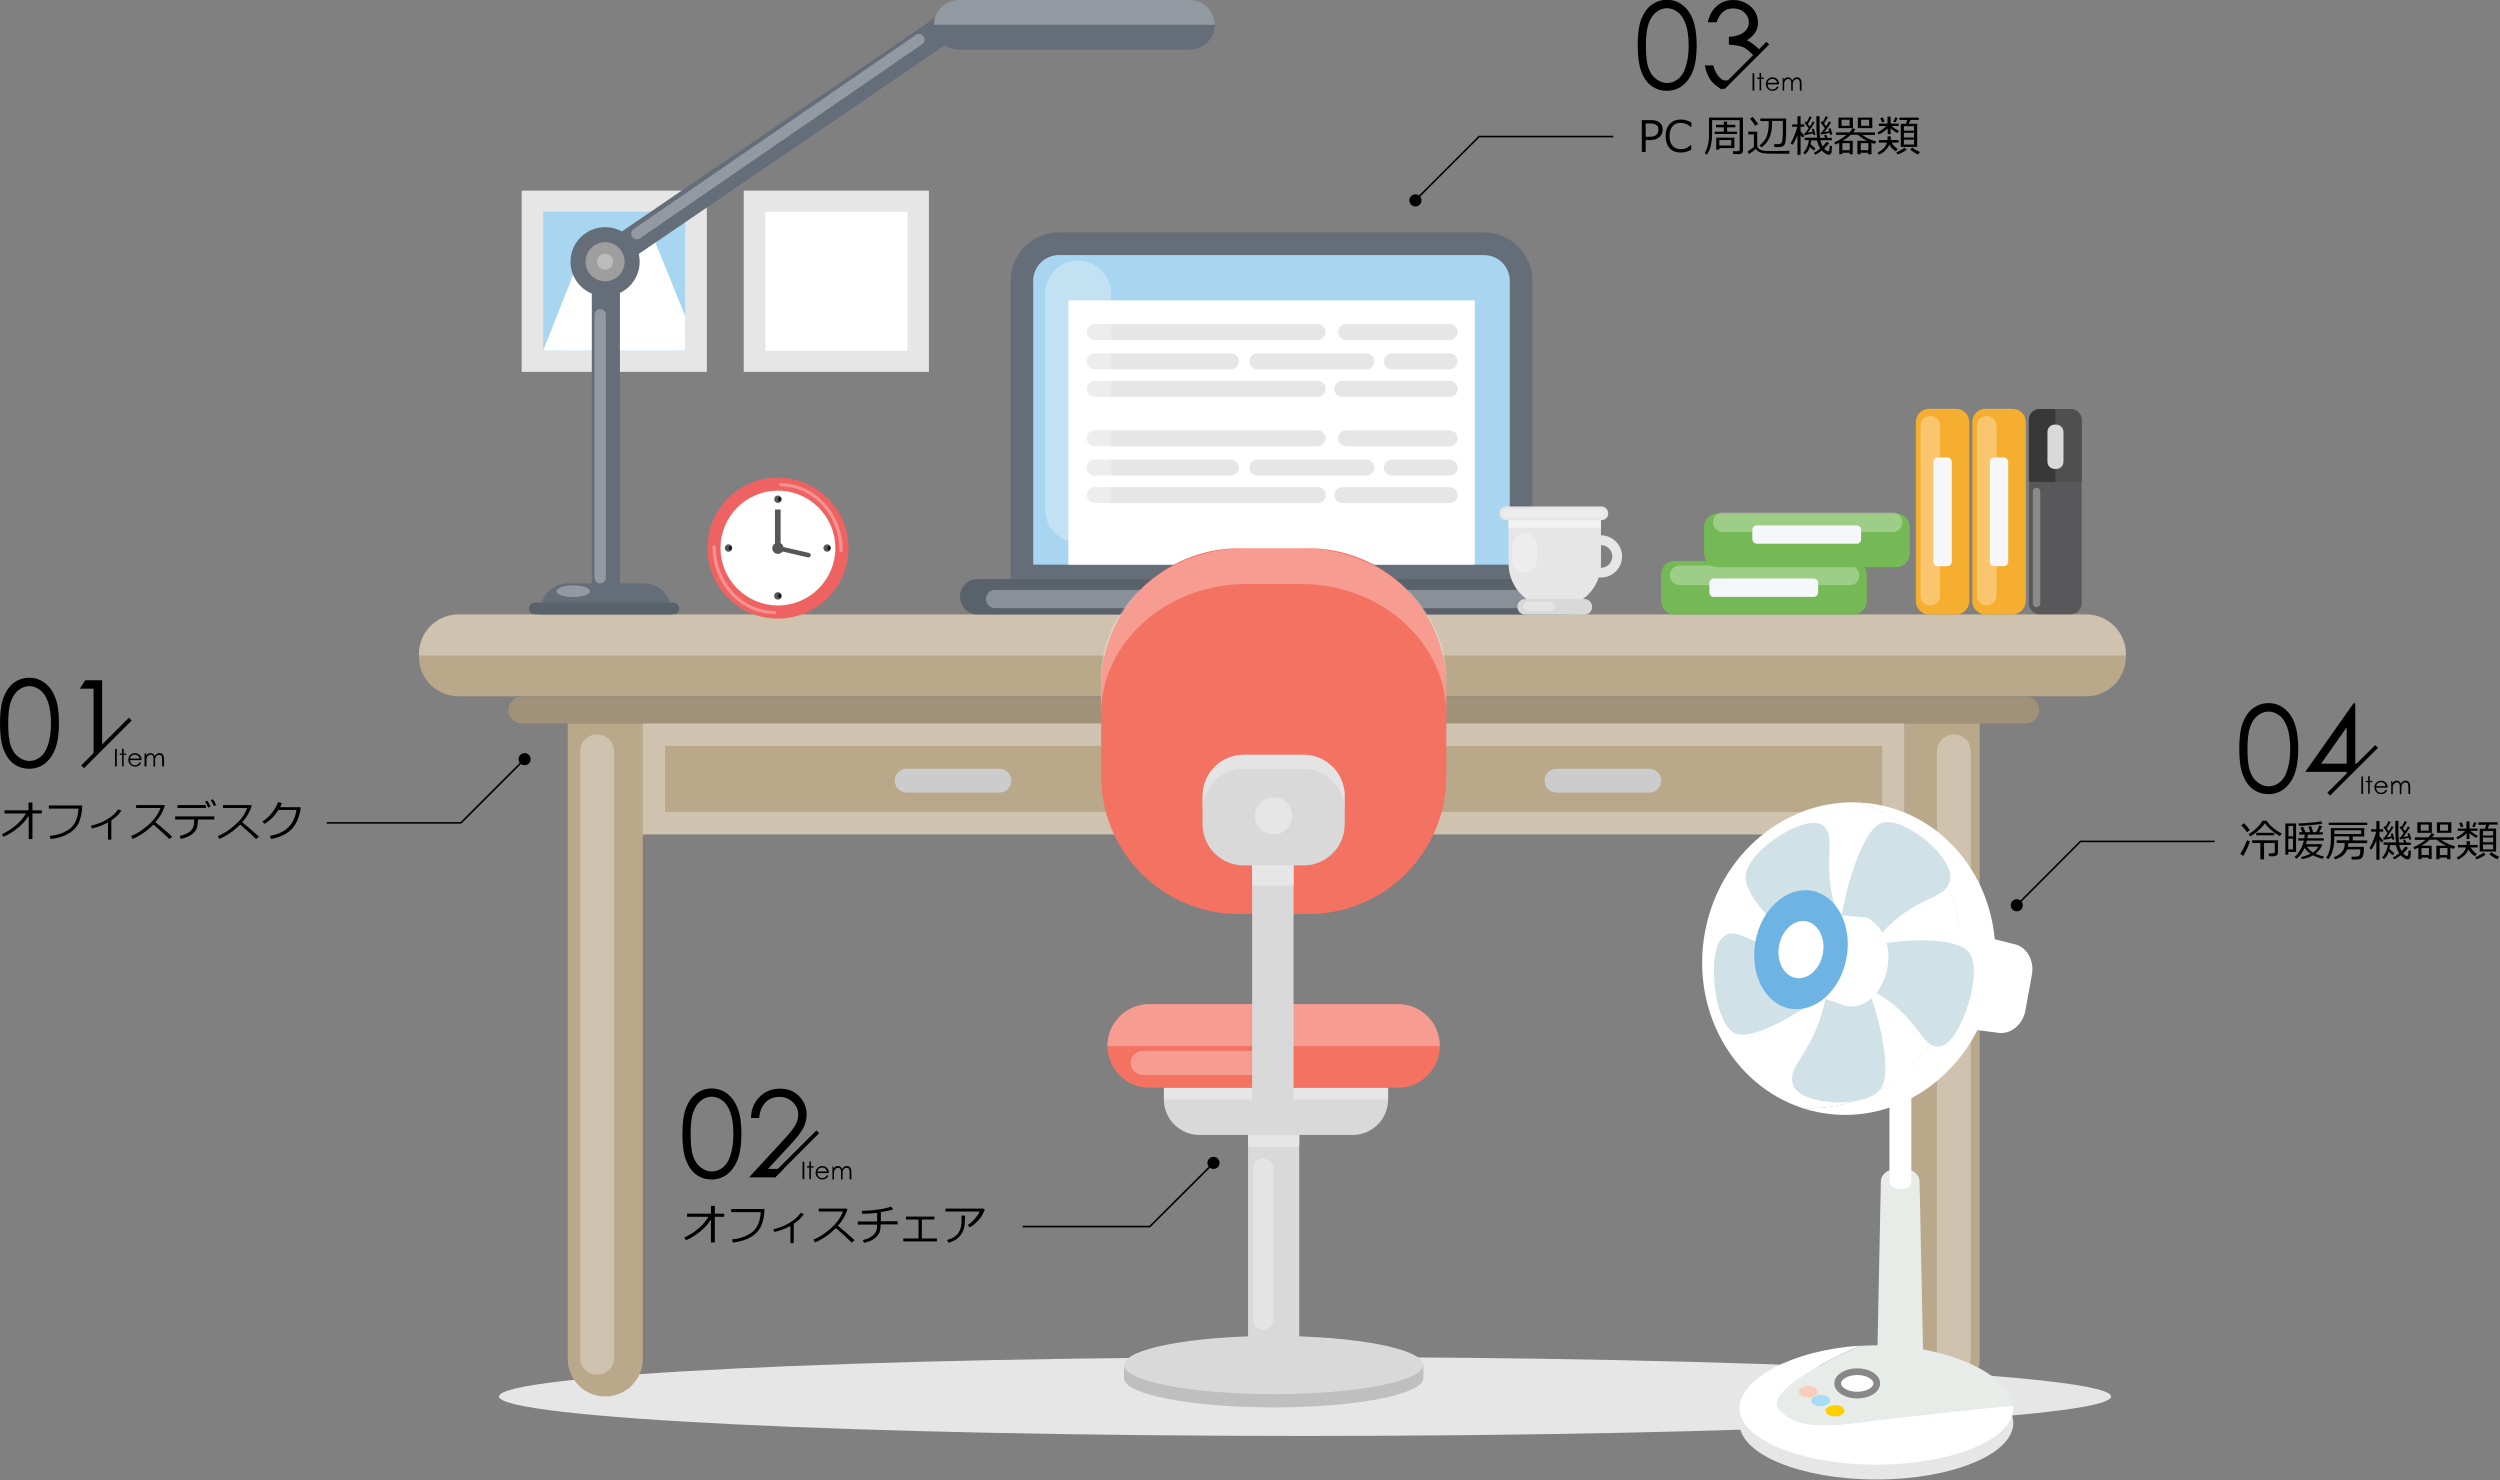 <svg version="1.1" id="レイヤー_1" xmlns="http://www.w3.org/2000/svg" x="0" y="0" viewBox="0 0 1280 758" xml:space="preserve"><rect x="0" y="0" width="1280" height="758" fill="#808080" stroke="none"/><style>.st0{fill:#e6e6e6}.st1{fill:#baa88b}.st3{opacity:.3}.st4{fill:#fff}.st5{fill:#ccc}.st6{fill:#a8d6f0}.st7{fill:#646d78}.st9{fill:#59616b}.st10{opacity:.3;fill:#fff}.st12{fill:#565656}.st13{fill:#141414}.st14{fill:#75b856}.st15{fill:#f6f7fa}.st16{fill:#f6ae30}.st20{fill:#d9d9d9}.st21{fill:#f37262}.st22{fill:#bfbfbf}.st23{fill:#e7ece9}.st28{fill:#d0e2e7}.st31,.st32{fill:none;stroke:#000;stroke-width:.833;stroke-miterlimit:10}.st32{stroke-width:2}</style><path d="M838.5 23.3c0-5.8.6-10.4 1.9-13.6 1.3-3.2 3-5.6 5.3-7.3 2.3-1.6 4.8-2.5 7.7-2.5 2.9 0 5.5.8 7.8 2.5s4.2 4.1 5.5 7.5 2 7.8 2 13.3c0 5.6-.7 10-2 13.3-1.3 3.3-3.2 5.8-5.5 7.5-2.3 1.7-5 2.5-7.8 2.5s-5.4-.8-7.7-2.4c-2.3-1.6-4-4.1-5.3-7.3-1.2-3.2-1.9-7.7-1.9-13.5zm4.2.1c0 5 .4 8.8 1.3 11.3.9 2.6 2.2 4.5 4 5.8 1.7 1.3 3.6 2 5.5 2 2 0 3.8-.6 5.5-1.9 1.7-1.3 3-3.2 3.9-5.8 1.1-3.2 1.7-7 1.7-11.4 0-4.5-.5-8.1-1.5-11-1-2.8-2.3-4.9-4.1-6.2-1.7-1.3-3.6-2-5.5-2-2 0-3.8.7-5.5 2-1.7 1.3-3 3.3-3.9 5.8s-1.4 6.3-1.4 11.4zM881.6 45.8c-1.3-.7-2.5-1.6-3.7-2.6-2.6-2.2-4.2-5.4-5-9.7h4.3c.8 2.9 1.9 5 3.3 6.2 1.8 1.6 1.6 1.5 4.4 1.5M898.2 29c-1-1.5-3.8-3.9-5.4-4.7-1.6-.8-4.2-1.2-7.6-1.4v-4.1c2 0 3.9-.4 5.5-1.1 1.7-.7 2.9-1.6 3.6-2.7.8-1.1 1.1-2.3 1.1-3.6 0-1.9-.8-3.6-2.3-5-1.5-1.4-3.5-2.1-5.8-2.1-1.9 0-3.6.5-4.9 1.6-1.4 1.1-2.6 2.9-3.5 5.5h-4.5c.8-3.7 2.4-6.5 4.7-8.4 2.3-2 5.1-3 8.3-3 2.3 0 4.5.5 6.5 1.6s3.5 2.5 4.6 4.3c1.1 1.8 1.6 3.7 1.6 5.6 0 3.8-1.9 6.8-5.7 9.1 2.1.9 5.6 3.7 6.9 5.4M1146.5 383.4c0-5.8.6-10.4 1.9-13.6 1.3-3.2 3-5.6 5.3-7.3 2.3-1.6 4.8-2.5 7.7-2.5 2.9 0 5.5.8 7.8 2.5s4.2 4.1 5.5 7.5 2 7.8 2 13.3c0 5.6-.7 10-2 13.3-1.3 3.3-3.2 5.8-5.5 7.5-2.3 1.7-5 2.5-7.8 2.5s-5.4-.8-7.7-2.4c-2.3-1.6-4-4.1-5.3-7.3-1.3-3.2-1.9-7.7-1.9-13.5zm4.2.1c0 5 .4 8.8 1.3 11.3.9 2.6 2.2 4.5 4 5.8 1.7 1.3 3.6 2 5.5 2 2 0 3.8-.6 5.5-1.9 1.7-1.3 3-3.2 3.9-5.8 1.1-3.2 1.7-7 1.7-11.4 0-4.5-.5-8.1-1.5-11-1-2.8-2.3-4.9-4.1-6.2s-3.6-2-5.5-2c-2 0-3.8.7-5.5 2-1.7 1.3-3 3.3-3.9 5.8s-1.4 6.3-1.4 11.4zM1205.9 393.6l-4.4 4v-2.4h-21.2l24.7-35.1h.9V391h2.6m-7 0v-18.6l-13.1 18.6h13.1z"/><path class="st0" d="M1080.9 715c0 11.2-184.8 20.2-412.7 20.2-227.9 0-412.7-9.1-412.7-20.2 0-11.2 184.8-20.2 412.7-20.2 227.9 0 412.7 9.1 412.7 20.2z"/><path class="st1" d="M1068.2 356.5H234.7c-11.2 0-20.2-9.1-20.2-20.2v-1.5c0-11.2 9.1-20.2 20.2-20.2h833.5c11.2 0 20.2 9.1 20.2 20.2v1.5c0 11.2-9 20.2-20.2 20.2z"/><path d="M1037.1 370.4H267.2c-3.8 0-6.9-3.1-6.9-6.9 0-3.8 3.1-6.9 6.9-6.9h769.9c3.8 0 6.9 3.1 6.9 6.9 0 3.8-3.1 6.9-6.9 6.9z" fill="#a19178"/><path class="st1" d="M309.9 715c-10.6 0-19.2-8.6-19.2-19.2V370.4h38.4v325.4c0 10.6-8.6 19.2-19.2 19.2zM994.4 715c-10.6 0-19.2-8.6-19.2-19.2V370.4h38.4v325.4c0 10.6-8.6 19.2-19.2 19.2z"/><path class="st1" d="M329.1 370.4h646.1v56.8H329.1z"/><g class="st3"><path class="st4" d="M963.7 370.4H329v56.8h646.1v-56.8h-11.4zm-623.2 45.3v-33.8h305.8v33.8H340.5zm623.2 0H657.9v-33.8h305.8v33.8z"/></g><path class="st5" d="M511.7 405.8h-47.5c-3.3 0-6.1-2.7-6.1-6.1 0-3.3 2.7-6.1 6.1-6.1h47.5c3.3 0 6.1 2.7 6.1 6.1 0 3.4-2.7 6.1-6.1 6.1zM844.4 405.8h-47.5c-3.3 0-6.1-2.7-6.1-6.1 0-3.3 2.7-6.1 6.1-6.1h47.5c3.3 0 6.1 2.7 6.1 6.1 0 3.4-2.8 6.1-6.1 6.1z"/><g class="st3"><path class="st4" d="M1068.2 314.6H234.7c-11.2 0-20.2 9.1-20.2 20.2v.8h874v-.8c-.1-11.2-9.1-20.2-20.3-20.2z"/></g><g class="st3"><path class="st4" d="M305.7 703.9c-4.8 0-8.7-3.9-8.7-8.7V384.7c0-4.8 3.9-8.7 8.7-8.7 4.8 0 8.7 3.9 8.7 8.7v310.5c0 4.8-3.9 8.7-8.7 8.7z"/></g><g class="st3"><path class="st4" d="M1000.4 703.9c-4.8 0-8.7-3.9-8.7-8.7V384.7c0-4.8 3.9-8.7 8.7-8.7 4.8 0 8.7 3.9 8.7 8.7v310.5c0 4.8-3.9 8.7-8.7 8.7z"/></g><path class="st0" d="M267.1 97.6h94.8v92.8h-94.8z"/><path class="st6" d="M278.1 108.4h72.7v71.2h-72.7z"/><path class="st4" d="M278.1 179.5l17.8-45 15.5 29.8 20.2-49.9 19.2 47.4v17.7z"/><path class="st0" d="M380.8 97.6h94.8v92.8h-94.8z"/><path class="st4" d="M391.9 108.4h72.7v71.2h-72.7z"/><path class="st7" d="M329.7 298.7h-39c-7.7 0-14 6.3-14 14v1.9h67.1v-1.9c-.1-7.7-6.3-14-14.1-14z"/><path class="st7" d="M310.2 127c-4 0-7.2 3.2-7.2 7.2V303c0 4 3.2 7.2 7.2 7.2s7.2-3.2 7.2-7.2V134.2c0-4-3.2-7.2-7.2-7.2z"/><path class="st7" d="M302.4 138.1c2.2 3.3 6.7 4.1 10 1.9L491 18.2c3.3-2.2 4.1-6.7 1.9-10-2.2-3.3-6.7-4.1-10-1.9L304.3 128.1c-3.3 2.3-4.2 6.7-1.9 10z"/><circle class="st7" cx="309.8" cy="134" r="17.7"/><circle cx="309.8" cy="134" r="10" fill="#9e9e9e"/><path class="st9" d="M344.8 308.5h-71c-1.7 0-3 1.4-3 3 0 1.7 1.4 3 3 3h71c1.7 0 3-1.4 3-3s-1.3-3-3-3z"/><g class="st3"><path class="st4" d="M302.1 302.7c0 1.6-3.9 3-8.6 3-4.7 0-8.6-1.3-8.6-3 0-1.6 3.9-3 8.6-3 4.7 0 8.6 1.3 8.6 3z"/></g><path class="st10" d="M313.9 134c0 2.2-1.8 4.1-4.1 4.1-2.2 0-4.1-1.8-4.1-4.1 0-2.2 1.8-4.1 4.1-4.1s4.1 1.8 4.1 4.1z"/><g class="st3"><path class="st4" d="M307.3 298.7c-1.6 0-2.9-1.3-2.9-2.9V161.2c0-1.6 1.3-2.9 2.9-2.9 1.6 0 2.9 1.3 2.9 2.9v134.7c0 1.5-1.3 2.8-2.9 2.8z"/></g><path class="st10" d="M472.9 18.6c.9 1.3.6 3.1-.7 4L327.7 122c-1.3.9-3.1.6-4-.7-.9-1.3-.6-3.1.7-4l144.5-99.4c1.3-.9 3.1-.6 4 .7z"/><path class="st7" d="M609.2 25.4H490.9c-7 0-12.7-5.7-12.7-12.7 0-7 5.7-12.7 12.7-12.7h118.4c7 0 12.7 5.7 12.7 12.7-.1 7-5.7 12.7-12.8 12.7z"/><g class="st3"><path class="st4" d="M609.2 0H490.9c-7 0-12.7 5.7-12.7 12.7H622c-.1-7-5.7-12.7-12.8-12.7z"/></g><g><circle transform="rotate(-9.249 398.418 280.66)" cx="398.3" cy="280.6" fill="#ef6262" r="36.1"/><g class="st3"><path class="st4" d="M430.7 282.7c.4 0 .8-.4.8-.8 0-19-14.3-34.5-31.9-34.5-.4 0-.8.4-.8.8s.4.8.8.8c16.7 0 30.2 14.7 30.2 32.9.1.5.5.8.9.8z"/></g><g class="st3"><path class="st4" d="M365.6 279.1c-.4 0-.8.4-.8.8 0 19 14.3 34.5 31.9 34.5.4 0 .8-.4.8-.8s-.4-.8-.8-.8c-16.7 0-30.2-14.7-30.2-32.9-.1-.5-.5-.8-.9-.8z"/></g><path class="st4" d="M368.9 280.6c0 16.2 13.2 29.4 29.4 29.4s29.4-13.2 29.4-29.4-13.2-29.4-29.4-29.4-29.4 13.2-29.4 29.4z"/><path class="st12" d="M395.4 280.7c0 1.6 1.3 2.9 2.9 2.9 1.6 0 2.9-1.3 2.9-2.9 0-1.6-1.3-2.9-2.9-2.9-1.6.1-2.9 1.3-2.9 2.9z"/><path transform="rotate(-180 398.29 270.699)" class="st12" d="M396.9 260.9h2.9v19.6h-2.9z"/><path class="st12" d="M399 280.8c-.1.6.2 1.3.9 1.4l13.8 3.2c.6.1 1.3-.2 1.4-.9.1-.6-.2-1.3-.9-1.4l-13.8-3.2c-.6-.2-1.2.2-1.4.9zM396.4 255.6c0 1.1.9 1.9 1.9 1.9 1.1 0 1.9-.9 1.9-1.9 0-1.1-.9-1.9-1.9-1.9-1.1 0-1.9.8-1.9 1.9z"/><path class="st13" d="M398.4 255.6c0 .6.4 1.1.8 1.1s.8-.5.8-1.1c0-.6-.4-1.1-.8-1.1-.5 0-.8.5-.8 1.1z"/><circle class="st12" cx="398.3" cy="305.1" r="1.9"/><path class="st13" d="M398.4 305.1c0 .6.4 1.1.8 1.1s.8-.5.8-1.1c0-.6-.4-1.1-.8-1.1-.5-.1-.8.4-.8 1.1z"/><g><path class="st12" d="M421.6 280.6c0 1.1.9 1.9 1.9 1.9 1.1 0 1.9-.9 1.9-1.9 0-1.1-.9-1.9-1.9-1.9-1 0-1.9.9-1.9 1.9z"/><path class="st13" d="M423.6 280.6c0 .6.4 1.1.8 1.1s.8-.5.8-1.1c0-.6-.4-1.1-.8-1.1s-.8.5-.8 1.1z"/></g><g><path class="st12" d="M371.1 280.6c0 1.1.9 1.9 1.9 1.9 1.1 0 1.9-.9 1.9-1.9 0-1.1-.9-1.9-1.9-1.9-1 0-1.9.9-1.9 1.9z"/><path class="st13" d="M373.1 280.6c0 .6.4 1.1.8 1.1s.8-.5.8-1.1c0-.6-.4-1.1-.8-1.1s-.8.5-.8 1.1z"/></g></g><g><path class="st14" d="M850.5 307.8V294c0-3.7 3-6.8 6.8-6.8H949c3.7 0 6.8 3 6.8 6.8v13.8c0 3.7-3 6.8-6.8 6.8h-91.7c-3.8 0-6.8-3-6.8-6.8z"/><path class="st10" d="M855 294.6c0-2.8 2.2-5 5-5h87c2.8 0 5 2.2 5 5s-2.2 5-5 5h-87c-2.8 0-5-2.2-5-5z"/><path class="st15" d="M875.2 303.3v-4.8c0-1.3 1-2.3 2.3-2.3h51.1c1.3 0 2.3 1 2.3 2.3v4.8c0 1.3-1 2.3-2.3 2.3h-51.1c-1.3.1-2.3-1-2.3-2.3z"/><path class="st14" d="M872.5 283.6v-13.8c0-3.7 3-6.8 6.8-6.8H971c3.7 0 6.8 3 6.8 6.8v13.8c0 3.7-3 6.8-6.8 6.8h-91.7c-3.8-.1-6.8-3.1-6.8-6.8z"/><path class="st10" d="M877 267.4c0-2.8 2.2-5 5-5h87c2.8 0 5 2.2 5 5s-2.2 5-5 5h-87c-2.7-.1-5-2.3-5-5z"/><path class="st15" d="M897.2 276.1v-4.8c0-1.3 1-2.3 2.3-2.3h51.1c1.3 0 2.3 1 2.3 2.3v4.8c0 1.3-1 2.3-2.3 2.3h-51.1c-1.2 0-2.3-1-2.3-2.3z"/><g><path class="st16" d="M1001.5 314.6h-13.8c-3.7 0-6.8-3-6.8-6.8v-91.7c0-3.7 3-6.8 6.8-6.8h13.8c3.7 0 6.8 3 6.8 6.8v91.7c0 3.8-3.1 6.8-6.8 6.8z"/><g class="st3"><path class="st4" d="M988.3 310c-2.8 0-5-2.2-5-5v-87c0-2.8 2.2-5 5-5s5 2.2 5 5v87c0 2.8-2.2 5-5 5z"/></g><path class="st15" d="M997 289.9h-4.8c-1.3 0-2.3-1-2.3-2.3v-51.1c0-1.3 1-2.3 2.3-2.3h4.8c1.3 0 2.3 1 2.3 2.3v51.1c.1 1.2-1 2.3-2.3 2.3z"/></g><g><path class="st16" d="M1030.4 314.6h-13.8c-3.7 0-6.8-3-6.8-6.8v-91.7c0-3.7 3-6.8 6.8-6.8h13.8c3.7 0 6.8 3 6.8 6.8v91.7c-.1 3.8-3.1 6.8-6.8 6.8z"/><path class="st10" d="M1017.2 310c-2.8 0-5-2.2-5-5v-87c0-2.8 2.2-5 5-5s5 2.2 5 5v87c0 2.8-2.3 5-5 5z"/><path class="st15" d="M1025.9 289.9h-4.8c-1.3 0-2.3-1-2.3-2.3v-51.1c0-1.3 1-2.3 2.3-2.3h4.8c1.3 0 2.3 1 2.3 2.3v51.1c0 1.2-1 2.3-2.3 2.3z"/></g><g><path d="M1065.8 215v93.9c0 3.1-2.5 5.6-5.6 5.6h-15.8c-3.1 0-5.6-2.5-5.6-5.6V215c0-3.1 2.5-5.6 5.6-5.6h15.8c3.1 0 5.6 2.5 5.6 5.6z" fill="#58585a"/><path class="st10" d="M1044.6 251.6V309c0 1.1-.9 1.9-1.9 1.9-1.1 0-1.9-.9-1.9-1.9v-57.4c0-1.1.9-1.9 1.9-1.9 1 0 1.9.8 1.9 1.9z"/><path d="M1038.8 215v31.7h27V215c0-3.1-2.5-5.6-5.6-5.6h-15.8c-3.1 0-5.6 2.5-5.6 5.6z" fill="#4f4f4f"/><path d="M1038.8 215v31.7h13.5v-37.3h-7.9c-3.1 0-5.6 2.5-5.6 5.6z" fill="#383838"/><path class="st20" d="M1056.5 221.1v15.3c0 2-1.6 3.7-3.7 3.7h-.8c-2 0-3.7-1.6-3.7-3.7v-15.3c0-2 1.6-3.7 3.7-3.7h.8c2 0 3.7 1.7 3.7 3.7z"/></g></g><g><path class="st7" d="M784.6 300.7H517.4V143.8c0-13.7 11.1-24.8 24.8-24.8h217.6c13.7 0 24.8 11.1 24.8 24.8v156.9z"/><path class="st6" d="M529 289.1V143.8c0-7.3 5.9-13.2 13.2-13.2h217.6c7.3 0 13.2 5.9 13.2 13.2v145.3H529z"/><path class="st9" d="M801.5 296.5h-301c-4.9 0-9 4-9 9v.1c0 4.9 4 9 9 9h300.9c4.9 0 9-4 9-9v-.1c0-5-4-9-8.9-9z"/><path class="st4" d="M547 153.8h208.1v135.3H547z"/><path class="st0" d="M674.6 174.1H560.5c-2.2 0-4.1-1.8-4.1-4.1 0-2.2 1.8-4.1 4.1-4.1h114.1c2.2 0 4.1 1.8 4.1 4.1-.1 2.3-1.9 4.1-4.1 4.1zM674.7 203.2H560.6c-2.2 0-4.1-1.8-4.1-4.1 0-2.2 1.8-4.1 4.1-4.1h114.1c2.2 0 4.1 1.8 4.1 4.1s-1.9 4.1-4.1 4.1zM742.2 203.2h-54.9c-2.2 0-4.1-1.8-4.1-4.1 0-2.2 1.8-4.1 4.1-4.1h54.9c2.2 0 4.1 1.8 4.1 4.1s-1.8 4.1-4.1 4.1zM742.2 174.1h-53c-2.2 0-4.1-1.8-4.1-4.1 0-2.2 1.8-4.1 4.1-4.1h53c2.2 0 4.1 1.8 4.1 4.1s-1.8 4.1-4.1 4.1zM630.2 189.1h-69.8c-2.2 0-4.1-1.8-4.1-4.1 0-2.2 1.8-4.1 4.1-4.1h69.8c2.2 0 4.1 1.8 4.1 4.1s-1.8 4.1-4.1 4.1zM699.6 189.1h-55.8c-2.2 0-4.1-1.8-4.1-4.1 0-2.2 1.8-4.1 4.1-4.1h55.8c2.2 0 4.1 1.8 4.1 4.1-.1 2.3-1.9 4.1-4.1 4.1zM742.2 189.1h-29.6c-2.2 0-4.1-1.8-4.1-4.1 0-2.2 1.8-4.1 4.1-4.1h29.6c2.2 0 4.1 1.8 4.1 4.1s-1.8 4.1-4.1 4.1z"/><g><path class="st0" d="M674.6 228.5H560.5c-2.2 0-4.1-1.8-4.1-4.1 0-2.2 1.8-4.1 4.1-4.1h114.1c2.2 0 4.1 1.8 4.1 4.1-.1 2.3-1.9 4.1-4.1 4.1zM674.7 257.6H560.6c-2.2 0-4.1-1.8-4.1-4.1 0-2.2 1.8-4.1 4.1-4.1h114.1c2.2 0 4.1 1.8 4.1 4.1s-1.9 4.1-4.1 4.1zM742.2 257.6h-54.9c-2.2 0-4.1-1.8-4.1-4.1 0-2.2 1.8-4.1 4.1-4.1h54.9c2.2 0 4.1 1.8 4.1 4.1s-1.8 4.1-4.1 4.1zM742.2 228.5h-53c-2.2 0-4.1-1.8-4.1-4.1 0-2.2 1.8-4.1 4.1-4.1h53c2.2 0 4.1 1.8 4.1 4.1s-1.8 4.1-4.1 4.1zM630.2 243.5h-69.8c-2.2 0-4.1-1.8-4.1-4.1 0-2.2 1.8-4.1 4.1-4.1h69.8c2.2 0 4.1 1.8 4.1 4.1s-1.8 4.1-4.1 4.1zM699.6 243.5h-55.8c-2.2 0-4.1-1.8-4.1-4.1 0-2.2 1.8-4.1 4.1-4.1h55.8c2.2 0 4.1 1.8 4.1 4.1-.1 2.3-1.9 4.1-4.1 4.1zM742.2 243.5h-29.6c-2.2 0-4.1-1.8-4.1-4.1 0-2.2 1.8-4.1 4.1-4.1h29.6c2.2 0 4.1 1.8 4.1 4.1s-1.8 4.1-4.1 4.1z"/></g><g class="st3"><path class="st4" d="M552 277.8c-9.3 0-16.9-7.6-16.9-16.9V150.4c0-9.3 7.6-16.9 16.9-16.9 9.3 0 16.9 7.6 16.9 16.9v110.4c0 9.4-7.6 17-16.9 17z"/></g><g><path class="st10" d="M794.7 311.4H509.5c-2.6 0-4.7-2.1-4.7-4.7s2.1-4.7 4.7-4.7h285.2c2.6 0 4.7 2.1 4.7 4.7s-2.1 4.7-4.7 4.7z"/></g></g><g><path class="st21" d="M669.9 468h-35.5c-39 0-70.6-31.6-70.6-70.6v-46.1c0-39 31.6-70.6 70.6-70.6h35.5c39 0 70.6 31.6 70.6 70.6v46.1c0 39-31.6 70.6-70.6 70.6z"/><g class="st3"><path class="st4" d="M665.9 280.6h-27.6c-41.2 0-74.6 29.9-74.6 66.9v18.4c0-36.9 33.4-66.9 74.6-66.9h27.6c41.2 0 74.6 29.9 74.6 66.9v-18.4c0-36.9-33.4-66.9-74.6-66.9z"/></g><path class="st20" d="M652.1 706.2c-7.3 0-13.1-5.9-13.1-13.1v-123c0-7.3 5.9-13.1 13.1-13.1 7.3 0 13.1 5.9 13.1 13.1v123c0 7.2-5.8 13.1-13.1 13.1z"/><path class="st20" d="M692.5 581.1h-78.4c-10 0-18.2-8.1-18.2-18.2v-6h114.8v6c0 10.1-8.1 18.2-18.2 18.2z"/><ellipse class="st22" cx="652.1" cy="705.7" rx="76.6" ry="14.9"/><path class="st22" d="M575.5 698.9h153.3v6.8H575.5z"/><ellipse class="st20" cx="652.1" cy="698.9" rx="76.6" ry="14.9"/><path class="st0" d="M639 584.2c0 1.1.1 2.1.2 3H665c.2-1 .2-2 .2-3v-3H639v3z"/><g><path class="st0" d="M710.7 563v-6.1H596v6h114.7z"/></g><g><path class="st10" d="M646.8 680.7c-2.9 0-5.3-2.4-5.3-5.3v-76.9c0-2.9 2.4-5.3 5.3-5.3s5.3 2.4 5.3 5.3v76.9c0 3-2.4 5.3-5.3 5.3z"/></g><g><path class="st21" d="M715.8 556.9H588.4c-11.8 0-21.4-9.6-21.4-21.4 0-11.8 9.6-21.4 21.4-21.4h127.4c11.8 0 21.4 9.6 21.4 21.4 0 11.8-9.6 21.4-21.4 21.4z"/><path class="st10" d="M715.8 514.1H588.4c-11.8 0-21.4 9.6-21.4 21.4v.1h170.2v-.1c0-11.8-9.6-21.4-21.4-21.4z"/><g class="st3"><path class="st4" d="M647.8 550.4h-62.7c-3.4 0-6.2-2.8-6.2-6.2 0-3.4 2.8-6.2 6.2-6.2h62.7c3.4 0 6.2 2.8 6.2 6.2.1 3.5-2.7 6.2-6.2 6.2z"/></g></g><g><path class="st20" d="M667.4 443.1h-30.6c-11.6 0-21.1-9.4-21.1-21.1v-14.5c0-11.6 9.4-21.1 21.1-21.1h30.6c11.6 0 21.1 9.4 21.1 21.1V422c0 11.7-9.5 21.1-21.1 21.1z"/></g><g class="st3"><path class="st4" d="M667.4 386.5h-30.6c-11.6 0-21.1 9.4-21.1 21.1v7.2c0-11.6 9.4-21.1 21.1-21.1h30.6c11.6 0 21.1 9.4 21.1 21.1v-7.2c0-11.7-9.5-21.1-21.1-21.1z"/></g><g><path class="st20" d="M651.7 577.1c-5.9 0-10.6-4.7-10.6-10.6V409.4c0-5.9 4.7-10.6 10.6-10.6 5.9 0 10.6 4.7 10.6 10.6v157.1c0 5.9-4.7 10.6-10.6 10.6z"/></g><g><path class="st0" d="M661.6 417.7c0 5.3-4.3 9.5-9.5 9.5-5.3 0-9.5-4.3-9.5-9.5s4.3-9.5 9.5-9.5c5.3 0 9.5 4.2 9.5 9.5z"/></g><g><path class="st0" d="M641.1 443.1h21.2v10.3h-21.2z"/></g></g><g><path class="st0" d="M1030.8 728.6c0 15.9-31.4 28.9-70.1 28.9-38.7 0-70.1-12.9-70.1-28.9 0-15.9 31.4-32.2 70.1-32.2 38.7 0 70.1 16.3 70.1 32.2z"/><path class="st23" d="M960.7 688.8c-2.8 0-5.6.1-8.3.3-28.7 12.6-47.4 25.6-41.7 32.5 11.1 13.3 33.5 7.5 62.3 4.4 22.6-2.4 40.7-4.7 57.8-6.1-1.6-15.6-32.3-31.1-70.1-31.1z"/><path class="st4" d="M910.7 721.5c-5.7-6.8 13-19.9 41.7-32.5-34.8 2.1-61.8 17.2-61.8 32 0 15.9 31.4 28.9 70.1 28.9 38.7 0 70.1-12.9 70.1-28.9 0-.4 0-.8-.1-1.2-17.1 1.4-35.2 3.7-57.8 6.1-28.7 3-51.1 8.9-62.2-4.4z"/><path class="st23" d="M982.8 604.7c-.1-3.4-3.5-6.1-7.6-6.1h-4.6c-4.1 0-7.5 2.7-7.6 6.1l-2.1 103.6c0 .7 0 1.3.2 2l23.7 2.2c.1-.6.2-1.3.2-2l-2.2-105.8z"/><path d="M960.9 708.3c0 3.3-4.5 6-10 6s-10-2.7-10-6 4.5-6 10-6 10 2.7 10 6z" fill="#fff" stroke="#888" stroke-width="3.428"/><g><path d="M930.7 712.6c0 1.6-2.2 2.9-4.9 2.9s-4.8-1.3-4.8-2.9c0-1.6 2.2-2.9 4.8-2.9 2.7 0 4.9 1.3 4.9 2.9z" fill="#f8cdba"/><path d="M937 717.1c0 1.6-2.2 2.9-4.8 2.9-2.7 0-4.8-1.3-4.8-2.9 0-1.6 2.2-2.9 4.8-2.9 2.6 0 4.8 1.3 4.8 2.9z" fill="#a7dbf6"/><path d="M944.4 722.3c0 1.6-2.2 2.9-4.8 2.9-2.7 0-4.9-1.3-4.9-2.9 0-1.6 2.2-2.9 4.9-2.9s4.8 1.3 4.8 2.9z" fill="#fdd100"/></g><path class="st4" d="M978.6 604.4c0 2.4-1.9 4.3-4.3 4.3h-2.6c-2.4 0-4.3-1.9-4.3-4.3V498.9c0-2.4 1.9-4.3 4.3-4.3h2.6c2.4 0 4.3 1.9 4.3 4.3v105.5z"/><g><path class="st4" d="M1037 517.4c-1.3 7.1-7.4 12.3-13.8 11.4l-45-5.8c-8.1-1.1-13.7-8.8-12.1-17.2l4.1-21.7c1.6-8.4 9.6-13.6 17.5-11.6l44 11c6.2 1.5 10 8.5 8.6 15.7l-3.3 18.2z"/><path class="st4" d="M961.5 412c-3.1-.6-6.1-.9-9.2-1.1 35.5 11.6 57.4 50.2 49.8 90.4-7.6 40.3-42.1 68.1-79.4 66 2.9 1 5.9 1.7 8.9 2.3 40.7 7.7 80.3-21.4 88.5-64.9 8.4-43.5-17.9-85-58.6-92.7z"/><path class="st4" d="M1002.2 501.3c7.6-40.3-14.3-78.8-49.8-90.4-37.3-2.1-71.8 25.8-79.4 66-7.6 40.3 14.3 78.8 49.8 90.4 37.4 2.2 71.8-25.7 79.4-66z"/><path class="st28" d="M961.2 422.5c-10.3 7.9-17.9 40.4-18.6 49l17.7 9.9c20.3-24.6 36-19.5 38.2-31.1 2.3-11.7-27-35.7-37.3-27.8zM1007.2 486.6c-9.6-8.1-39.6-4.8-47.1-2.5l-3.7 22.1c26.7 12.9 26.5 31.2 37.1 29.5 10.7-1.7 23.3-40.9 13.7-49.1z"/><path class="st28" d="M955.5 504.3l-20.1 2.7c-5.2 32.4-21.2 37.8-17.3 48.6 4 11 41 12.6 45.9-.1 4.8-12.7-4.8-43.8-8.5-51.2zM928.1 487.1c-29.5 1.9-36.8-14.3-45.7-7.5-9.1 6.9-4.8 47.5 7.2 49.9 12 2.4 38.1-15.3 44.1-21.1l-5.6-21.3z"/><path class="st28" d="M933.1 422.5c-8.8-6.5-41.4 14.6-39.3 28 2.1 13.3 25.7 32.8 32.5 36.6l15.9-14.5c-11.5-29.6-.4-43.7-9.1-50.1z"/><path class="st4" d="M917.2 466.5l38.7 3.3c20.7 11.5 9.2 48.6-10.5 45.3l-35.1-12 6.9-36.6z"/><g><path d="M945.4 490.6c-3.1 16.7-16.1 28.2-29 25.8-12.8-2.4-20.7-17.9-17.6-34.5 3.1-16.7 16.1-28.2 29-25.8 12.8 2.4 20.7 17.9 17.6 34.5z" fill="#6db4e4"/><path class="st4" d="M933.3 488.3c-1.5 8-7.8 13.6-13.9 12.4-6.2-1.2-10-8.6-8.5-16.6 1.5-8 7.8-13.6 13.9-12.4 6.2 1.2 10 8.6 8.5 16.6z"/></g></g></g><g><path class="st0" d="M797.3 311h-2.5c-12.4 0-22.4-10-22.4-22.4v-27h47.3v27c0 12.4-10.1 22.4-22.4 22.4z"/><path class="st20" d="M811.2 306.7h-30.3c-2.2 0-4 1.8-4 4s1.8 4 4 4h30.3c2.2 0 4-1.8 4-4-.1-2.3-1.9-4-4-4z"/><path class="st0" d="M819.9 266.3h-48.7c-1.9 0-3.5-1.6-3.5-3.5s1.6-3.5 3.5-3.5h48.7c1.9 0 3.5 1.6 3.5 3.5.1 2-1.5 3.5-3.5 3.5z"/><path fill="#f2f2f2" d="M772.3 266.3h47.3v3.9h-47.3z"/><g class="st3"><path class="st4" d="M780.6 293.2c-3.5 0-6.3-2.8-6.3-6.3v-7.7c0-3.5 2.8-6.3 6.3-6.3s6.3 2.8 6.3 6.3v7.7c0 3.5-2.8 6.3-6.3 6.3z"/></g><g class="st3"><path class="st4" d="M793.7 312.7h-11.6c-1.3 0-2.3-1-2.3-2.3 0-1.3 1-2.3 2.3-2.3h11.6c1.3 0 2.3 1 2.3 2.3 0 1.3-1 2.3-2.3 2.3z"/></g><g class="st3"><path class="st4" d="M819.5 265.1h-47.8c-1.3 0-2.3-1-2.3-2.3 0-1.3 1-2.3 2.3-2.3h47.8c1.3 0 2.3 1 2.3 2.3-.1 1.3-1.1 2.3-2.3 2.3z"/></g><path class="st0" d="M819.7 295.7c-6 0-10.8-4.9-10.8-10.8 0-6 4.9-10.8 10.8-10.8 6 0 10.8 4.9 10.8 10.8 0 6-4.9 10.8-10.8 10.8zm0-16.6c-3.2 0-5.8 2.6-5.8 5.8 0 3.2 2.6 5.8 5.8 5.8 3.2 0 5.8-2.6 5.8-5.8 0-3.2-2.6-5.8-5.8-5.8z"/></g><g><path class="st31" d="M268.7 388.6L236 421.3h-68.7"/><path d="M266.4 386.5c1.2-1.2 3.2-1.2 4.4 0 1.2 1.2 1.2 3.2 0 4.4-1.2 1.2-3.2 1.2-4.4 0s-1.2-3.2 0-4.4z"/></g><g><path class="st31" d="M724.5 102.7l32.8-32.8H826"/><path d="M726.9 104.8c-1.2 1.2-3.2 1.2-4.4 0-1.2-1.2-1.2-3.2 0-4.4 1.2-1.2 3.2-1.2 4.4 0s1.2 3.2 0 4.4z"/></g><g><path d="M14.6 417.8c-1.4 2.2-3.2 4.3-5.6 6.2s-4.7 3.4-7.2 4.4l-.8-1.3c2.6-1.2 5-2.7 7.2-4.6 2.2-1.9 3.9-3.9 5.1-6h-11v-1.6h12.3v-4h2v4h4.8v1.6h-4.8v13.1h-1.9v-11.8zM42.1 412.3c0 2.6-.4 5.2-1.3 7.8-.9 2.6-2.6 4.7-5.2 6.4-2.6 1.6-5.8 2.7-9.7 3.1l-.4-1.6c3.8-.4 7.2-1.5 10-3.5s4.4-5.5 4.7-10.5H25v-1.6h17.1zM57.1 429.9h-1.8v-8.8c-2.6 1.4-5.3 2.4-8.2 3.1l-.6-1.4c3.4-.8 6.3-2 8.7-3.5s4.2-3.2 5.3-4.9l1.7.6c-.8 1.2-1.7 2.2-2.6 3-.9.8-1.8 1.4-2.6 2v9.9zM88.2 428.4l-1.5 1.2c-2-2-4.7-4.5-8.1-7.4-3.6 3.5-7.2 5.9-10.7 7.3l-.8-1.4c3-1.2 5.9-3.1 8.9-5.8 3-2.6 5-5.5 6.2-8.6H69.7v-1.5H84l.4.4c-1 3.1-2.6 5.9-4.9 8.4 2.3 1.7 5.2 4.2 8.7 7.4zM101.3 420.3c0 1.8-.3 3.3-.9 4.5-.6 1.1-1.6 2.1-2.9 2.9-1.3.8-3 1.4-5 1.8L92 428c2.3-.5 4.1-1.3 5.4-2.4 1.3-1.1 2-2.7 2-4.9v-1.1h-9.7V418h20v1.6h-8.3v.7zm4.1-6.6H90.9v-1.5h14.5v1.5zm2.4-.8l-1.2.6c-.5-1.2-1-2.2-1.6-3l1.2-.5c.6.9 1.1 1.9 1.6 2.9zm2.9-.7l-1.2.5c-.5-1.1-1-2.1-1.6-3l1.1-.5c.6.9 1.2 1.9 1.7 3zM132.6 428.4l-1.5 1.2c-2-2-4.7-4.5-8.1-7.4-3.6 3.5-7.2 5.9-10.7 7.3l-.8-1.4c3-1.2 5.9-3.1 8.9-5.8 3-2.6 5-5.5 6.2-8.6h-12.4v-1.5h14.3l.4.4c-1 3.1-2.6 5.9-4.9 8.4 2.2 1.7 5.1 4.2 8.6 7.4zM144.3 411.1c-.2.7-.5 1.4-.9 2.2h10.5l-.1 1.5c0 .4-.2 1.3-.6 2.5-.2.8-.5 1.6-.8 2.4-.3.8-.8 1.6-1.3 2.5s-1.2 1.7-1.9 2.4c-.8.8-1.6 1.5-2.6 2.1-1 .6-2.2 1.2-3.5 1.7-1.3.5-2.8.9-4.3 1.2l-.6-1.6c4.2-.8 7.3-2.3 9.5-4.5s3.5-5.1 4.1-8.8h-9.2c-.9 1.4-1.9 2.7-3.2 4-1.3 1.3-2.6 2.3-4 3.1l-1-1.2c1.9-1.2 3.6-2.8 5-4.6 1.4-1.9 2.4-3.6 2.9-5.3l2 .4z"/></g><g><path d="M842.6 71.6v6.2h-2V61.5h4.5c2.1 0 3.7.4 4.7 1.3s1.5 2.1 1.5 3.6c0 1.6-.6 2.8-1.7 3.8s-2.6 1.5-4.6 1.5h-2.4zm0-8.4V70h2c1.7 0 2.8-.3 3.5-1s1-1.5 1-2.6-.3-1.9-1-2.4-1.7-.8-3.2-.8h-2.3zM860.6 78.1c-2.4 0-4.4-.7-5.7-2.2-1.4-1.5-2.1-3.6-2.1-6.2s.7-4.7 2.1-6.2c1.4-1.5 3.3-2.3 5.7-2.3 1.7 0 3.5.5 5.4 1.5V65h-.2c-1.7-1.4-3.5-2.1-5.4-2.1-1.7 0-3.1.6-4.1 1.8-1 1.2-1.5 2.9-1.5 5s.5 3.8 1.5 4.9c1 1.2 2.4 1.8 4.1 1.8.9 0 1.8-.1 2.6-.4.8-.3 1.7-.9 2.7-1.7h.2v2.4c-1.4.7-2.5 1.1-3.2 1.2s-1.4.2-2.1.2zM890.3 78.9h-2.9l-.2-1.5h2.5c.2 0 .5-.1.7-.2.2-.1.3-.3.3-.6V61.5h-14.1v7c0 4.6-.9 8.2-2.7 10.7l-1.1-.8c.3-.5.6-1.1.9-1.7.3-.7.5-1.5.7-2.4.2-.9.4-1.7.5-2.5.1-.8.1-1.9.1-3.2v-8.4h17.4v17c0 .5-.2.9-.6 1.3s-1 .4-1.5.4zm-12.4-10.3v-1.2h4.7v-2.2h-4v-1.3h4v-1.6h1.7v1.6h4.2v1.3h-4.2v2.2h5v1.2h-11.4zm2.4 7.2v.8h-1.6v-6.1h9.3v5.3h-7.7zm0-1.3h6.1v-2.8h-6.1v2.8zM916.1 78.7h-5.4c-3.8 0-6.3 0-7.4-.2-1.1-.1-2-.4-2.8-.8-.7-.4-1.2-.9-1.5-1.5-1 .9-2.1 1.8-3.6 2.7l-.6-1.5c.4-.2 1-.5 1.7-1s1.2-.8 1.5-1.1v-6.5h-2.9v-1.4h4.6v7c0 .5.1 1 .4 1.3.3.4.7.7 1.3 1 .6.3 1.3.4 2.1.5.8.1 2.6.1 5.4.1 3.6 0 6.1 0 7.3-.1l-.1 1.5zm-17.5-14.3c-.6-1.1-1.5-2.4-2.6-3.7l1.5-.8c1.1 1.4 2 2.6 2.7 3.6l-1.6.9zm3.2 11.1l-.9-1.1c1.6-1.2 2.8-2.6 3.6-4.4.7-1.7 1.1-4 1.1-6.8V62h-4.3v-1.3h13.2v4c0 2.2 0 4-.1 5.3-.1 1.7-.3 2.9-.5 3.6-.1.4-.4.8-.7 1-.4.3-.7.5-1.2.6-.3.1-1.2.1-2.6.1h-.9l-.2-1.5h2.3c.5 0 .9-.1 1.3-.4.4-.3.6-1 .7-2.1.1-1.1.2-2.3.2-3.7v-5.7h-5.5v1.2c0 3.1-.5 5.6-1.4 7.5-1 2.1-2.3 3.7-4.1 4.9zM917.8 74.1l-1-.7c.7-1.1 1.3-2.4 2-4.2.7-1.7 1.2-3.2 1.4-4.3h-2.6v-1.2h2.7v-4.2h1.6v4.2h1.9v1.2h-1.9v2.4c.7.9 1.4 1.6 2 2.2l-.9 1-1.1-1.3v10.1h-1.6v-10c-.7 1.7-1.5 3.3-2.5 4.8zm6.4 5l-.9-.9c.7-.7 1.3-1.6 1.9-2.8.5-1.2.8-2.4.9-3.7H924v-1.2h6.4c-.3-1.6-.4-3.7-.4-6.1v-4.9h1.6v5.1c0 2.7.1 4.7.3 6h2.6l-.6-1.3 1.1-.3.7 1.6h2.2v1.2H932c.3 1.2.7 2.3 1.2 3.2.9-1 1.6-1.8 2-2.4l1.3.7c-.7 1-1.6 2-2.5 2.8.8.9 1.5 1.4 2 1.4.2 0 .4-.1.5-.4.1-.2.2-1.1.3-2.5l1.2.2c-.1 1.9-.2 3.1-.4 3.6s-.6.8-1.3.8c-1 0-2.2-.7-3.5-2.1-1.1.8-2.1 1.5-3.3 2.1l-.8-.9c1.3-.7 2.3-1.4 3.3-2.2-.8-1.2-1.3-2.6-1.7-4.2h-3c0 .6-.1 1.3-.3 1.9.9.9 1.7 1.6 2.5 2.2l-.8 1.1c-.5-.4-1.2-1-2.1-1.9-.3 1.4-1.2 2.8-2.4 3.9zm-.2-9.9l-.2-1.1.6-.1c.4-.6 1-1.3 1.6-2.3-.8-1.2-1.5-2.2-2.1-2.9l.8-.7.3.5c.4-.6.9-1.7 1.5-3l1.1.4c-.6 1.1-1.2 2.3-2 3.5l1 1.3c.7-1.1 1.2-1.9 1.5-2.6l1 .4c-.6 1.2-1.8 3-3.5 5.3.7-.1 1.5-.2 2.4-.4l-.3-1.4 1-.2c.3 1.2.6 2.2.8 3.1l-1 .2c0-.2-.1-.5-.2-.9-1.2.3-2.6.6-4.3.9zm8.3-.3l-.2-1 .6-.1c.4-.5 1-1.3 1.6-2.2-.4-.5-1.1-1.5-2.1-2.9l.8-.7.3.4c.6-1 1.1-2 1.5-2.9l1.1.4c-.5 1-1.1 2.1-2 3.3l1.1 1.4c.6-.9 1.1-1.7 1.4-2.4l1.1.5c-.9 1.5-2.1 3.2-3.4 4.9 1-.1 1.9-.3 2.5-.4l-.4-1.3 1-.3c.4 1.1.7 2.2 1 3.2l-1.1.3c0-.2-.1-.5-.3-1.1-1.2.4-2.7.6-4.5.9zM947.1 78.2h-3.8v.8h-1.6v-5.9c-.7.3-1.3.6-1.9.9l-.7-1.1c2.2-.9 4.3-2.1 6.3-3.8H940v-1.3h6.9c.7-.7 1.2-1.4 1.5-2.1l1.6.4c-.3.6-.7 1.1-1.1 1.7H960v1.3h-6.5c1.1.8 2.3 1.5 3.6 2.1 1.4.6 2.6 1 3.6 1.2l-.8 1.3c-.5-.2-1.1-.3-1.7-.6V79h-1.7v-.8h-3.9v.8H951v-6.9h5c-2.2-1-3.7-2.1-4.8-3.1h-3.6c-1.1 1.1-2.5 2.1-4.2 3.1h5.2V79H947v-.8zm-5.8-12.6v-5.4h7.4v5.4h-7.4zm5.7-4.3h-4.1v3.1h4.1v-3.1zm-3.7 15.6h3.8v-3.6h-3.8v3.6zm7.9-11.3v-5.4h7.4v5.4h-7.4zm1.5 11.3h3.9v-3.6h-3.9v3.6zm4.3-15.6h-4.1v3.1h4.1v-3.1zM961.9 68.8l-.7-1c1.7-.8 3.3-1.9 4.6-3.3H962v-1.2h4.4v-3.6h1.6v3.6h4.1v1.2h-3.7c1.1.9 2.4 1.8 3.9 2.6l-.9 1c-1-.5-2.2-1.3-3.4-2.4v3h-1.5v-2.9c-1.4 1.3-2.9 2.3-4.6 3zm5.4 5.2c-.4 1.1-1.1 2.1-2 3-.9.9-2 1.6-3.3 2.2l-.7-1.1c1.2-.5 2.2-1.3 3.1-2.2s1.4-1.9 1.7-2.9H962v-1.3h4.4v-1.9h1.7v1.9h4V73h-3.6c.7 1.2 1.7 2.3 3.2 3.4l-1.1 1.1c-1.7-1.2-2.7-2.3-3.3-3.5zm-3.7-11.3l-.9-2.2 1.3-.4.9 2.1-1.3.5zm7-.1l-1.2-.2.9-2.3 1.3.3-1 2.2zm1 16.5l-.7-1.1c1.7-.7 3.1-1.5 4.2-2.4l1.1 1.1c-.6.5-1.3.9-2.3 1.4-1 .5-1.7.8-2.3 1zm1.6-3.9V63.4h2.7l.6-2h-4v-1.2h9.9v1.2h-4.2l-.9 2h4.3v11.8h-8.4zm1.6-8.3h5.2v-2.3h-5.2v2.3zm0 3.5h5.2V68h-5.2v2.4zm5.2 1.1h-5.2V74h5.2v-2.5zm2.1 7.6c-.6-.2-1.3-.6-2.1-1.1-.8-.5-1.5-1-1.9-1.4l.9-1.1c1.1.9 2.5 1.7 4 2.3l-.9 1.3z"/></g><g><path class="st31" d="M1032.5 463.6l32.7-32.8h68.7"/><path d="M1034.8 465.7c-1.2 1.2-3.2 1.2-4.4 0-1.2-1.2-1.2-3.2 0-4.4 1.2-1.2 3.2-1.2 4.4 0s1.2 3.1 0 4.4z"/></g><g><path d="M1148.6 438.2l-1.6-.9c.5-.8 1.1-1.9 1.8-3.3.7-1.5 1.3-2.7 1.7-3.8l1.5.6c-.3 1-.9 2.4-1.6 3.9s-1.4 2.8-1.8 3.5zm1.9-12.1c-.9-1.3-1.9-2.5-3-3.6l1.4-1c1 1 2 2.1 3 3.5l-1.4 1.1zm10.1-5.8c.8 1.4 2 2.6 3.5 3.8s2.9 2.1 4.2 2.7l-1 1.3c-1.3-.7-2.7-1.7-4.2-2.9s-2.6-2.5-3.5-3.7c-.8 1.3-1.9 2.5-3.4 3.8-1.5 1.3-2.8 2.3-4.1 2.9l-.8-1.1c1.2-.7 2.5-1.6 3.8-2.9 1.4-1.2 2.5-2.6 3.3-4h2.2zm-3.3 19.7v-8.4h-4.2v-1.4h13.2v6.4c0 .5-.2 1-.6 1.3-.4.3-.9.5-1.4.5h-2.6l-.2-1.5h2.2c.3 0 .5-.1.7-.2s.3-.4.3-.6v-4.5h-5.5v8.4h-1.9zm-2.1-12.3v-1.3h9.2v1.3h-9.2zM1171.6 436.2v1.4h-1.5v-16h5.5v14.6h-4zm2.5-13.3h-2.4v5.3h2.4v-5.3zm-2.5 6.5v5.5h2.4v-5.5h-2.4zm8.4 4.7c-1.2 2.5-2.6 4.4-4.2 5.6l-1-.9c2.5-2.3 4-5.1 4.8-8.4h-2.9v-1.2h3.1c.1-.6.1-1.2.2-1.9h-2.8v-1.2h1.6l-1-2.4 1.4-.4c.3.6.7 1.5 1.2 2.8h2.4c-.2-.8-.5-1.8-.9-2.8l1.4-.3c.4 1 .7 2 1 3.1h1.6c.6-1.2 1.2-2.4 1.6-3.5l1.5.4c-.6 1.2-1.1 2.3-1.6 3.1h1.9v1.2h-7.7c0 .7-.1 1.3-.2 1.9h8.4v1.2h-8.7c-.1.6-.3 1.2-.5 1.8h7.9l.5.5c-.9 1.8-2 3.3-3.5 4.4 1.3.6 2.8 1.1 4.4 1.4l-.7 1.2c-1.9-.4-3.5-1-4.9-1.8-1.7 1-3.6 1.7-5.7 2l-.5-1.1c1.8-.4 3.4-.9 4.9-1.8-1.3-.6-2.3-1.7-3-2.9zm-3-11.3l-.2-1.2c1.9 0 4-.2 6.3-.4s4.1-.4 5.3-.7l.7 1.3c-1.3.2-3.4.4-6.2.7s-4.9.3-5.9.3zm7.3 13.7c1.2-.9 2.1-1.9 2.7-3h-5.8c.7 1.2 1.8 2.2 3.1 3zM1201.8 434.7c-.8 2.5-2.9 4.3-6.2 5.3l-.7-1.1c1.7-.6 3.1-1.5 4.1-2.6s1.5-2.6 1.5-4.3v-.4h-4.1v-1.4h6.4v-2h-7.7v1.3c0 4.4-1 7.9-3 10.4l-1.1-.8c.7-.8 1.3-2.1 1.7-3.7.5-1.7.7-3.4.7-5.3V424h17.1v4.3h-5.9v2h7.4v1.4h-9.7c0 .8-.1 1.4-.2 1.9h8.2v1.1c0 1.3-.1 2.3-.3 3.1s-.5 1.3-.8 1.5c-.3.3-.7.5-1.1.6-.4.1-1.1.2-2.1.2h-1.9l-.2-1.5h2.3c1 0 1.6-.3 1.9-.8.3-.5.4-1.5.4-2.9h-6.7zm-9.5-12.3v-1.2h19.7v1.2h-19.7zm2.9 4.6h13.7v-1.9h-13.7v1.9zM1214.2 435l-1-.7c.7-1.1 1.3-2.4 2-4.2.7-1.7 1.2-3.2 1.4-4.3h-2.6v-1.2h2.7v-4.2h1.6v4.2h1.9v1.2h-1.9v2.4c.7.9 1.4 1.6 2 2.2l-.9 1-1.1-1.3v10.1h-1.6v-10c-.6 1.7-1.5 3.3-2.5 4.8zm6.4 4.9l-.9-.9c.7-.7 1.3-1.6 1.9-2.8.5-1.2.8-2.4.9-3.7h-2.1v-1.2h6.4c-.3-1.6-.4-3.7-.4-6.1v-4.9h1.6v5.1c0 2.7.1 4.7.3 6h2.6l-.6-1.3 1.1-.3.7 1.6h2.2v1.2h-5.9c.3 1.2.7 2.3 1.2 3.2.9-1 1.6-1.8 2-2.4l1.3.7c-.7 1-1.6 2-2.5 2.8.8.9 1.5 1.4 2 1.4.2 0 .4-.1.5-.4.1-.2.2-1.1.3-2.5l1.2.2c-.1 1.9-.2 3.1-.4 3.6s-.6.8-1.3.8c-1 0-2.2-.7-3.5-2.1-1.1.8-2.1 1.5-3.3 2.1l-.8-.9c1.3-.7 2.3-1.4 3.3-2.2-.8-1.2-1.3-2.6-1.7-4.2h-3c0 .6-.1 1.3-.3 1.9.9.9 1.7 1.6 2.5 2.2l-.8 1.1c-.5-.4-1.2-1-2.1-1.9-.3 1.5-1.2 2.8-2.4 3.9zm-.2-9.9l-.2-1.1.6-.1c.4-.6 1-1.3 1.6-2.3-.8-1.2-1.5-2.2-2.1-2.9l.8-.7.3.5c.4-.6.9-1.7 1.5-3l1.1.4c-.6 1.1-1.2 2.3-2 3.5l1 1.3c.7-1.1 1.2-1.9 1.5-2.6l1 .4c-.6 1.2-1.8 3-3.5 5.3.7-.1 1.5-.2 2.4-.4l-.3-1.4 1-.2c.3 1.2.6 2.2.8 3.1l-1 .2c0-.2-.1-.5-.2-.9-1.2.4-2.6.7-4.3.9zm8.3-.2l-.2-1 .6-.1c.4-.5 1-1.3 1.6-2.2-.4-.5-1.1-1.5-2.1-2.9l.8-.7.3.4c.6-1 1.1-2 1.5-2.9l1.1.4c-.5 1-1.1 2.1-2 3.3l1.1 1.4c.6-.9 1.1-1.7 1.4-2.4l1.1.5c-.9 1.5-2.1 3.2-3.4 4.9 1-.1 1.9-.3 2.5-.4l-.4-1.3 1-.3c.4 1.1.7 2.2 1 3.2l-1.1.3c0-.2-.1-.5-.3-1.1-1.1.4-2.6.6-4.5.9zM1243.6 439.1h-3.8v.8h-1.6V434c-.7.3-1.3.6-1.9.9l-.7-1.1c2.2-.9 4.3-2.1 6.3-3.8h-5.5v-1.3h6.9c.7-.7 1.2-1.4 1.5-2.1l1.6.4c-.3.6-.7 1.1-1.1 1.7h11.1v1.3h-6.5c1.1.8 2.3 1.5 3.6 2.1 1.4.6 2.6 1 3.6 1.2l-.8 1.3c-.5-.2-1.1-.3-1.7-.6v5.9h-1.7v-.8h-3.9v.8h-1.6V433h5c-2.2-1-3.7-2.1-4.8-3.1h-3.6c-1.1 1.1-2.5 2.1-4.2 3.1h5.2v6.8h-1.6v-.7zm-5.9-12.7V421h7.4v5.4h-7.4zm5.8-4.2h-4.1v3.1h4.1v-3.1zm-3.7 15.6h3.8v-3.6h-3.8v3.6zm7.9-11.4V421h7.4v5.4h-7.4zm1.5 11.4h3.9v-3.6h-3.9v3.6zm4.2-15.6h-4.1v3.1h4.1v-3.1zM1258.3 429.7l-.7-1c1.7-.8 3.3-1.9 4.6-3.3h-3.8v-1.2h4.4v-3.6h1.6v3.6h4.1v1.2h-3.7c1.1.9 2.4 1.8 3.9 2.6l-.9 1c-1-.5-2.2-1.3-3.4-2.4v3h-1.5v-2.9c-1.4 1.3-2.9 2.3-4.6 3zm5.5 5.2c-.4 1.1-1.1 2.1-2 3-.9.9-2 1.6-3.3 2.2l-.7-1.1c1.2-.5 2.2-1.3 3.1-2.2s1.4-1.9 1.7-2.9h-4.1v-1.3h4.4v-1.9h1.7v1.9h4v1.3h-3.6c.7 1.2 1.7 2.3 3.2 3.4l-1.1 1.1c-1.7-1.2-2.7-2.3-3.3-3.5zm-3.8-11.3l-.9-2.2 1.3-.4.9 2.1-1.3.5zm7-.1l-1.2-.2.9-2.3 1.3.3-1 2.2zm1 16.5l-.7-1.1c1.7-.7 3.1-1.5 4.2-2.4l1.1 1.1c-.6.5-1.3.9-2.3 1.4-.9.5-1.7.8-2.3 1zm1.6-3.9v-11.8h2.7l.6-2h-4V421h9.9v1.2h-4.2l-.9 2h4.3V436h-8.4zm1.7-8.3h5.2v-2.3h-5.2v2.3zm0 3.4h5.2v-2.4h-5.2v2.4zm5.2 1.2h-5.2v2.5h5.2v-2.5zm2.1 7.5c-.6-.2-1.3-.6-2.1-1.1-.8-.5-1.5-1-1.9-1.4l.9-1.1c1.1.9 2.5 1.7 4 2.3l-.9 1.3z"/></g><g><path class="st31" d="M621.5 595.3L588.7 628h-65.1"/><path d="M619.1 593.2c1.2-1.2 3.2-1.2 4.4 0 1.2 1.2 1.2 3.2 0 4.4s-3.2 1.2-4.4 0-1.2-3.2 0-4.4z"/></g><g><path d="M364 624.4c-1.4 2.2-3.2 4.3-5.6 6.2s-4.7 3.4-7.2 4.4l-.8-1.4c2.6-1.2 5-2.7 7.2-4.6 2.2-1.9 3.9-3.9 5.1-6h-10.9v-1.6H364v-4h2v4h4.8v1.6H366v13.1h-2v-11.7zM391.4 618.9c0 2.6-.4 5.2-1.3 7.8-.9 2.6-2.6 4.7-5.2 6.4-2.6 1.6-5.8 2.7-9.7 3.1l-.4-1.6c3.8-.4 7.2-1.5 10-3.5s4.4-5.5 4.7-10.5h-15.1V619h17zM406.5 636.5h-1.8v-8.8c-2.6 1.4-5.3 2.4-8.2 3.1l-.6-1.4c3.4-.8 6.3-2 8.7-3.5s4.2-3.2 5.3-4.9l1.7.6c-.8 1.2-1.7 2.2-2.6 3-.9.8-1.8 1.4-2.6 2v9.9zM437.6 635l-1.5 1.2c-2-2-4.7-4.5-8.1-7.4-3.6 3.5-7.2 5.9-10.7 7.3l-.8-1.4c3-1.2 5.9-3.1 8.9-5.8 3-2.6 5-5.5 6.2-8.6h-12.4v-1.5h14.3l.4.4c-1 3.1-2.6 5.9-4.9 8.4 2.2 1.8 5.1 4.2 8.6 7.4zM450.9 626.9c0 1.5-.2 2.6-.4 3.5s-.8 1.7-1.5 2.6c-.8.8-1.7 1.5-2.8 2.1-1.1.5-2.4 1-3.8 1.2l-.7-1.4c1-.2 2-.5 2.9-.9 1-.4 1.8-1 2.6-1.7s1.2-1.5 1.5-2.2.4-1.8.4-3.1h-9.9v-1.6h9.9V621c-1.9.2-4.5.4-7.6.5l-.3-1.5c2.8-.1 5.6-.3 8.4-.7 2.8-.4 5-.9 6.6-1.5l1.1 1.4c-1.3.5-3.5 1-6.3 1.4v4.7h8.6v1.6h-8.7zM479.7 635.6h-17.2v-1.5h7.8v-9.7h-6.4v-1.5h14.5v1.5H472v9.7h7.7v1.5zM504.2 619.3c-.1.5-.5 1.3-1.2 2.6-.6 1.3-1.6 2.5-3 3.8-1.3 1.3-2.5 2.2-3.5 2.7l-1-1.2c1.5-.9 2.8-2.1 3.9-3.5s1.9-2.5 2.2-3.4h-17.5v-1.5h19.4l.7.5zm-10.1 3c0 2.6-.1 4.6-.4 6-.3 1.4-.9 2.7-1.7 3.9-.9 1.2-1.9 2.1-3.2 2.8s-2.4 1.1-3.2 1.3l-.7-1.4c2.7-.8 4.6-1.9 5.7-3.5 1.1-1.6 1.7-3.6 1.7-6v-3h1.8z"/></g><g><path d="M0 370.4c0-5.8.6-10.4 1.9-13.6 1.3-3.2 3-5.6 5.3-7.3 2.3-1.6 4.8-2.5 7.7-2.5 2.9 0 5.5.8 7.8 2.5s4.2 4.1 5.5 7.5c1.4 3.3 2 7.8 2 13.3 0 5.6-.7 10-2 13.3-1.3 3.3-3.2 5.8-5.5 7.5-2.3 1.7-5 2.5-7.8 2.5s-5.4-.8-7.7-2.4c-2.3-1.6-4-4.1-5.3-7.3-1.3-3.1-1.9-7.7-1.9-13.5zm4.2.1c0 5 .4 8.8 1.3 11.3.9 2.6 2.2 4.5 4 5.8 1.7 1.3 3.6 2 5.5 2 2 0 3.8-.6 5.5-1.9 1.7-1.3 3-3.2 3.9-5.8 1.1-3.2 1.7-7 1.7-11.4 0-4.5-.5-8.1-1.5-11-1-2.8-2.3-4.9-4.1-6.2-1.7-1.3-3.6-2-5.5-2-2 0-3.8.7-5.5 2-1.7 1.3-3 3.3-3.9 5.8-1 2.6-1.4 6.4-1.4 11.4zM43.6 348.3h8.7v34.2l-4.4 4.4v-34.3h-7l2.7-4.3z"/><path class="st32" d="M66.7 368.2l-24.4 24.4"/><g><path d="M58.9 383.5h.9v8.9h-.9v-8.9zM62.5 383.4h.8v2.4h1.3v.7h-1.3v5.9h-.8v-5.9h-1.2v-.7h1.2v-2.4zM71.5 390.2l.7.4c-.2.5-.5.8-.8 1.1-.3.3-.7.5-1 .6-.4.1-.8.2-1.3.2-1.1 0-1.9-.4-2.5-1.1-.6-.7-.9-1.5-.9-2.4 0-.8.3-1.6.8-2.2.7-.8 1.5-1.2 2.6-1.2s2 .4 2.7 1.3c.5.6.7 1.4.7 2.3h-5.9c0 .8.3 1.4.7 1.9.5.5 1.1.7 1.8.7.3 0 .7-.1 1-.2.3-.1.6-.3.8-.5.1-.1.3-.4.6-.9zm0-1.8c-.1-.5-.3-.8-.5-1.1-.2-.3-.5-.5-.9-.7s-.7-.2-1.1-.2c-.6 0-1.2.2-1.7.6-.3.3-.6.8-.8 1.4h5zM74 385.8h.8v1.1c.3-.4.6-.7.9-.9.4-.3.9-.4 1.4-.4.3 0 .6.1.9.2.3.1.5.3.7.5.2.2.3.5.5.9.3-.5.6-.9 1.1-1.2s.9-.4 1.4-.4c.5 0 .9.1 1.2.3.3.2.6.6.8 1 .2.4.3 1 .3 1.9v3.6h-1v-3.6c0-.7-.1-1.2-.2-1.5-.1-.3-.3-.5-.5-.6-.2-.2-.5-.2-.9-.2s-.8.1-1.1.4c-.3.2-.6.6-.7 1-.2.4-.2 1.1-.2 2v2.6h-.8V389c0-.8 0-1.3-.1-1.6-.1-.3-.3-.5-.5-.7-.2-.2-.5-.3-.9-.3s-.8.1-1.1.4c-.3.2-.6.6-.8 1-.2.4-.2 1-.2 1.8v2.8h-1v-6.6z"/></g></g><g><path d="M349.4 580.7c0-5.8.6-10.4 1.9-13.6 1.3-3.2 3-5.6 5.3-7.3 2.3-1.6 4.8-2.5 7.7-2.5 2.9 0 5.5.8 7.8 2.5s4.2 4.1 5.5 7.5c1.4 3.3 2 7.8 2 13.3 0 5.6-.7 10-2 13.3-1.3 3.3-3.2 5.8-5.5 7.5-2.3 1.7-5 2.5-7.8 2.5s-5.4-.8-7.7-2.4c-2.3-1.6-4-4.1-5.3-7.3-1.3-3.2-1.9-7.7-1.9-13.5zm4.2 0c0 5 .4 8.8 1.3 11.3.9 2.6 2.2 4.5 4 5.8 1.7 1.3 3.6 2 5.5 2 2 0 3.8-.6 5.5-1.9 1.7-1.3 3-3.2 3.9-5.8 1.1-3.2 1.7-7 1.7-11.4 0-4.5-.5-8.1-1.5-11-1-2.8-2.3-4.9-4.1-6.2-1.7-1.3-3.6-2-5.5-2-2 0-3.8.7-5.5 2-1.7 1.3-3 3.3-3.9 5.8-1 2.6-1.4 6.4-1.4 11.4zM388.7 572.4h-4.2c.1-4.4 1.6-8 4.4-10.8 2.8-2.8 6.3-4.2 10.4-4.2 4.1 0 7.4 1.3 9.9 3.9 2.5 2.6 3.8 5.7 3.8 9.3 0 2.5-.6 4.9-1.8 7.1-1.2 2.2-3.5 5.2-7 8.9l-11 11.9h8l-4.3 4.3h-13.4l16.9-18.3c3.4-3.7 5.7-6.4 6.7-8.2 1-1.8 1.6-3.7 1.6-5.6 0-2.5-.9-4.6-2.8-6.4-1.9-1.8-4.1-2.7-6.8-2.7-2.8 0-5.2.9-7.1 2.8-1.9 1.9-3 4.5-3.3 8z"/><path d="M396.8 602.8l-2.5-.4 23.7-23.6 1.4 1.4z"/><g><path d="M410.9 594.8h.9v8.9h-.9v-8.9zM414.4 594.7h.8v2.4h1.3v.7h-1.3v5.9h-.8v-5.9h-1.2v-.7h1.2v-2.4zM423.4 601.6l.7.4c-.2.5-.5.8-.8 1.1-.3.3-.7.5-1 .6-.4.1-.8.2-1.3.2-1.1 0-1.9-.4-2.5-1.1-.6-.7-.9-1.5-.9-2.4 0-.8.3-1.6.8-2.2.7-.8 1.5-1.2 2.6-1.2s2 .4 2.7 1.3c.5.6.7 1.4.7 2.3h-5.9c0 .8.3 1.4.7 1.9.5.5 1.1.7 1.8.7.3 0 .7-.1 1-.2.3-.1.6-.3.8-.5.1-.2.4-.5.6-.9zm0-1.8c-.1-.5-.3-.8-.5-1.1-.2-.3-.5-.5-.9-.7s-.7-.2-1.1-.2c-.6 0-1.2.2-1.7.6-.3.3-.6.8-.8 1.4h5zM425.9 597.2h.8v1.1c.3-.4.6-.7.9-.9.4-.3.9-.4 1.4-.4.3 0 .6.1.9.2.3.1.5.3.7.5.2.2.3.5.5.9.3-.5.6-.9 1.1-1.2.4-.3.9-.4 1.4-.4.5 0 .9.1 1.2.3.3.2.6.6.8 1s.3 1 .3 1.9v3.6h-.9v-3.6c0-.7-.1-1.2-.2-1.5-.1-.3-.3-.5-.5-.6s-.5-.2-.9-.2-.8.1-1.1.4-.6.6-.7 1c-.2.4-.2 1.1-.2 2v2.6h-.8v-3.4c0-.8 0-1.3-.1-1.6-.1-.3-.3-.5-.5-.7-.2-.2-.5-.3-.9-.3s-.8.1-1.1.4c-.3.2-.6.6-.8 1s-.2 1-.2 1.8v2.8h-.8v-6.7z"/></g></g><path d="M883.1 45.5l-2.5-.3 23.8-23.8 1.4 1.4z"/><g><path d="M897.3 37.5h.9v8.9h-.9v-8.9zM900.9 37.3h.8v2.4h1.3v.7h-1.3v5.9h-.8v-5.9h-1.2v-.7h1.2v-2.4zM909.9 44.2l.7.4c-.2.5-.5.8-.8 1.1-.3.3-.7.5-1 .6s-.8.2-1.3.2c-1.1 0-1.9-.4-2.5-1.1-.6-.7-.9-1.5-.9-2.4 0-.8.3-1.6.8-2.2.7-.8 1.5-1.2 2.6-1.2s2 .4 2.7 1.3c.5.6.7 1.4.7 2.3H905c0 .8.3 1.4.7 1.9.5.5 1.1.7 1.8.7.3 0 .7-.1 1-.2.3-.1.6-.3.8-.5.1-.2.3-.5.6-.9zm0-1.8c-.1-.5-.3-.8-.5-1.1-.2-.3-.5-.5-.9-.7-.4-.2-.7-.2-1.1-.2-.6 0-1.2.2-1.7.6-.3.3-.6.8-.8 1.4h5zM912.4 39.8h.8v1.1c.3-.4.6-.7.9-.9.4-.3.9-.4 1.4-.4.3 0 .6.1.9.2.3.1.5.3.7.5.2.2.3.5.5.9.3-.5.6-.9 1.1-1.2.4-.3.9-.4 1.4-.4.5 0 .9.1 1.2.3.3.2.6.6.8 1 .2.4.3 1 .3 1.9v3.6h-.9v-3.6c0-.7-.1-1.2-.2-1.5-.1-.3-.3-.5-.5-.6-.2-.2-.5-.2-.9-.2s-.8.1-1.1.4c-.3.2-.6.6-.7 1-.2.4-.2 1.1-.2 2v2.6h-.8V43c0-.8 0-1.3-.1-1.6-.1-.3-.3-.5-.5-.7-.2-.2-.5-.3-.9-.3s-.8.1-1.1.4c-.3.2-.6.6-.8 1-.2.4-.2 1-.2 1.8v2.8h-.8v-6.6z"/></g><path class="st32" d="M1216.8 382.2l-24.5 24.4"/><g><path d="M1209 397.6h.9v8.9h-.9v-8.9zM1212.5 397.4h.8v2.4h1.3v.7h-1.3v5.9h-.8v-5.9h-1.2v-.7h1.2v-2.4zM1221.5 404.3l.7.4c-.2.5-.5.8-.8 1.1-.3.3-.7.5-1 .6s-.8.2-1.3.2c-1.1 0-1.9-.4-2.5-1.1-.6-.7-.9-1.5-.9-2.4 0-.8.3-1.6.8-2.2.7-.8 1.5-1.2 2.6-1.2s2 .4 2.7 1.3c.5.6.7 1.4.7 2.3h-5.9c0 .8.3 1.4.7 1.9.5.5 1.1.7 1.8.7.3 0 .7-.1 1-.2.3-.1.6-.3.8-.5.1-.2.3-.5.6-.9zm0-1.8c-.1-.5-.3-.8-.5-1.1-.2-.3-.5-.5-.9-.7-.4-.2-.7-.2-1.1-.2-.6 0-1.2.2-1.7.6-.3.3-.6.8-.8 1.4h5zM1224 399.9h.8v1.1c.3-.4.6-.7.9-.9.4-.3.9-.4 1.4-.4.3 0 .6.1.9.2.3.1.5.3.7.5.2.2.3.5.5.9.3-.5.6-.9 1.1-1.2s.9-.4 1.4-.4c.5 0 .9.1 1.2.3.3.2.6.6.8 1 .2.4.3 1 .3 1.9v3.6h-.9v-3.6c0-.7-.1-1.2-.2-1.5-.1-.3-.3-.5-.5-.6s-.5-.2-.9-.2-.8.1-1.1.4c-.3.2-.6.6-.7 1s-.2 1.1-.2 2v2.6h-.8v-3.4c0-.8 0-1.3-.1-1.6s-.3-.5-.5-.7c-.2-.2-.5-.3-.9-.3s-.8.1-1.1.4-.6.6-.8 1-.2 1-.2 1.8v2.8h-.8v-6.7z"/></g></svg>